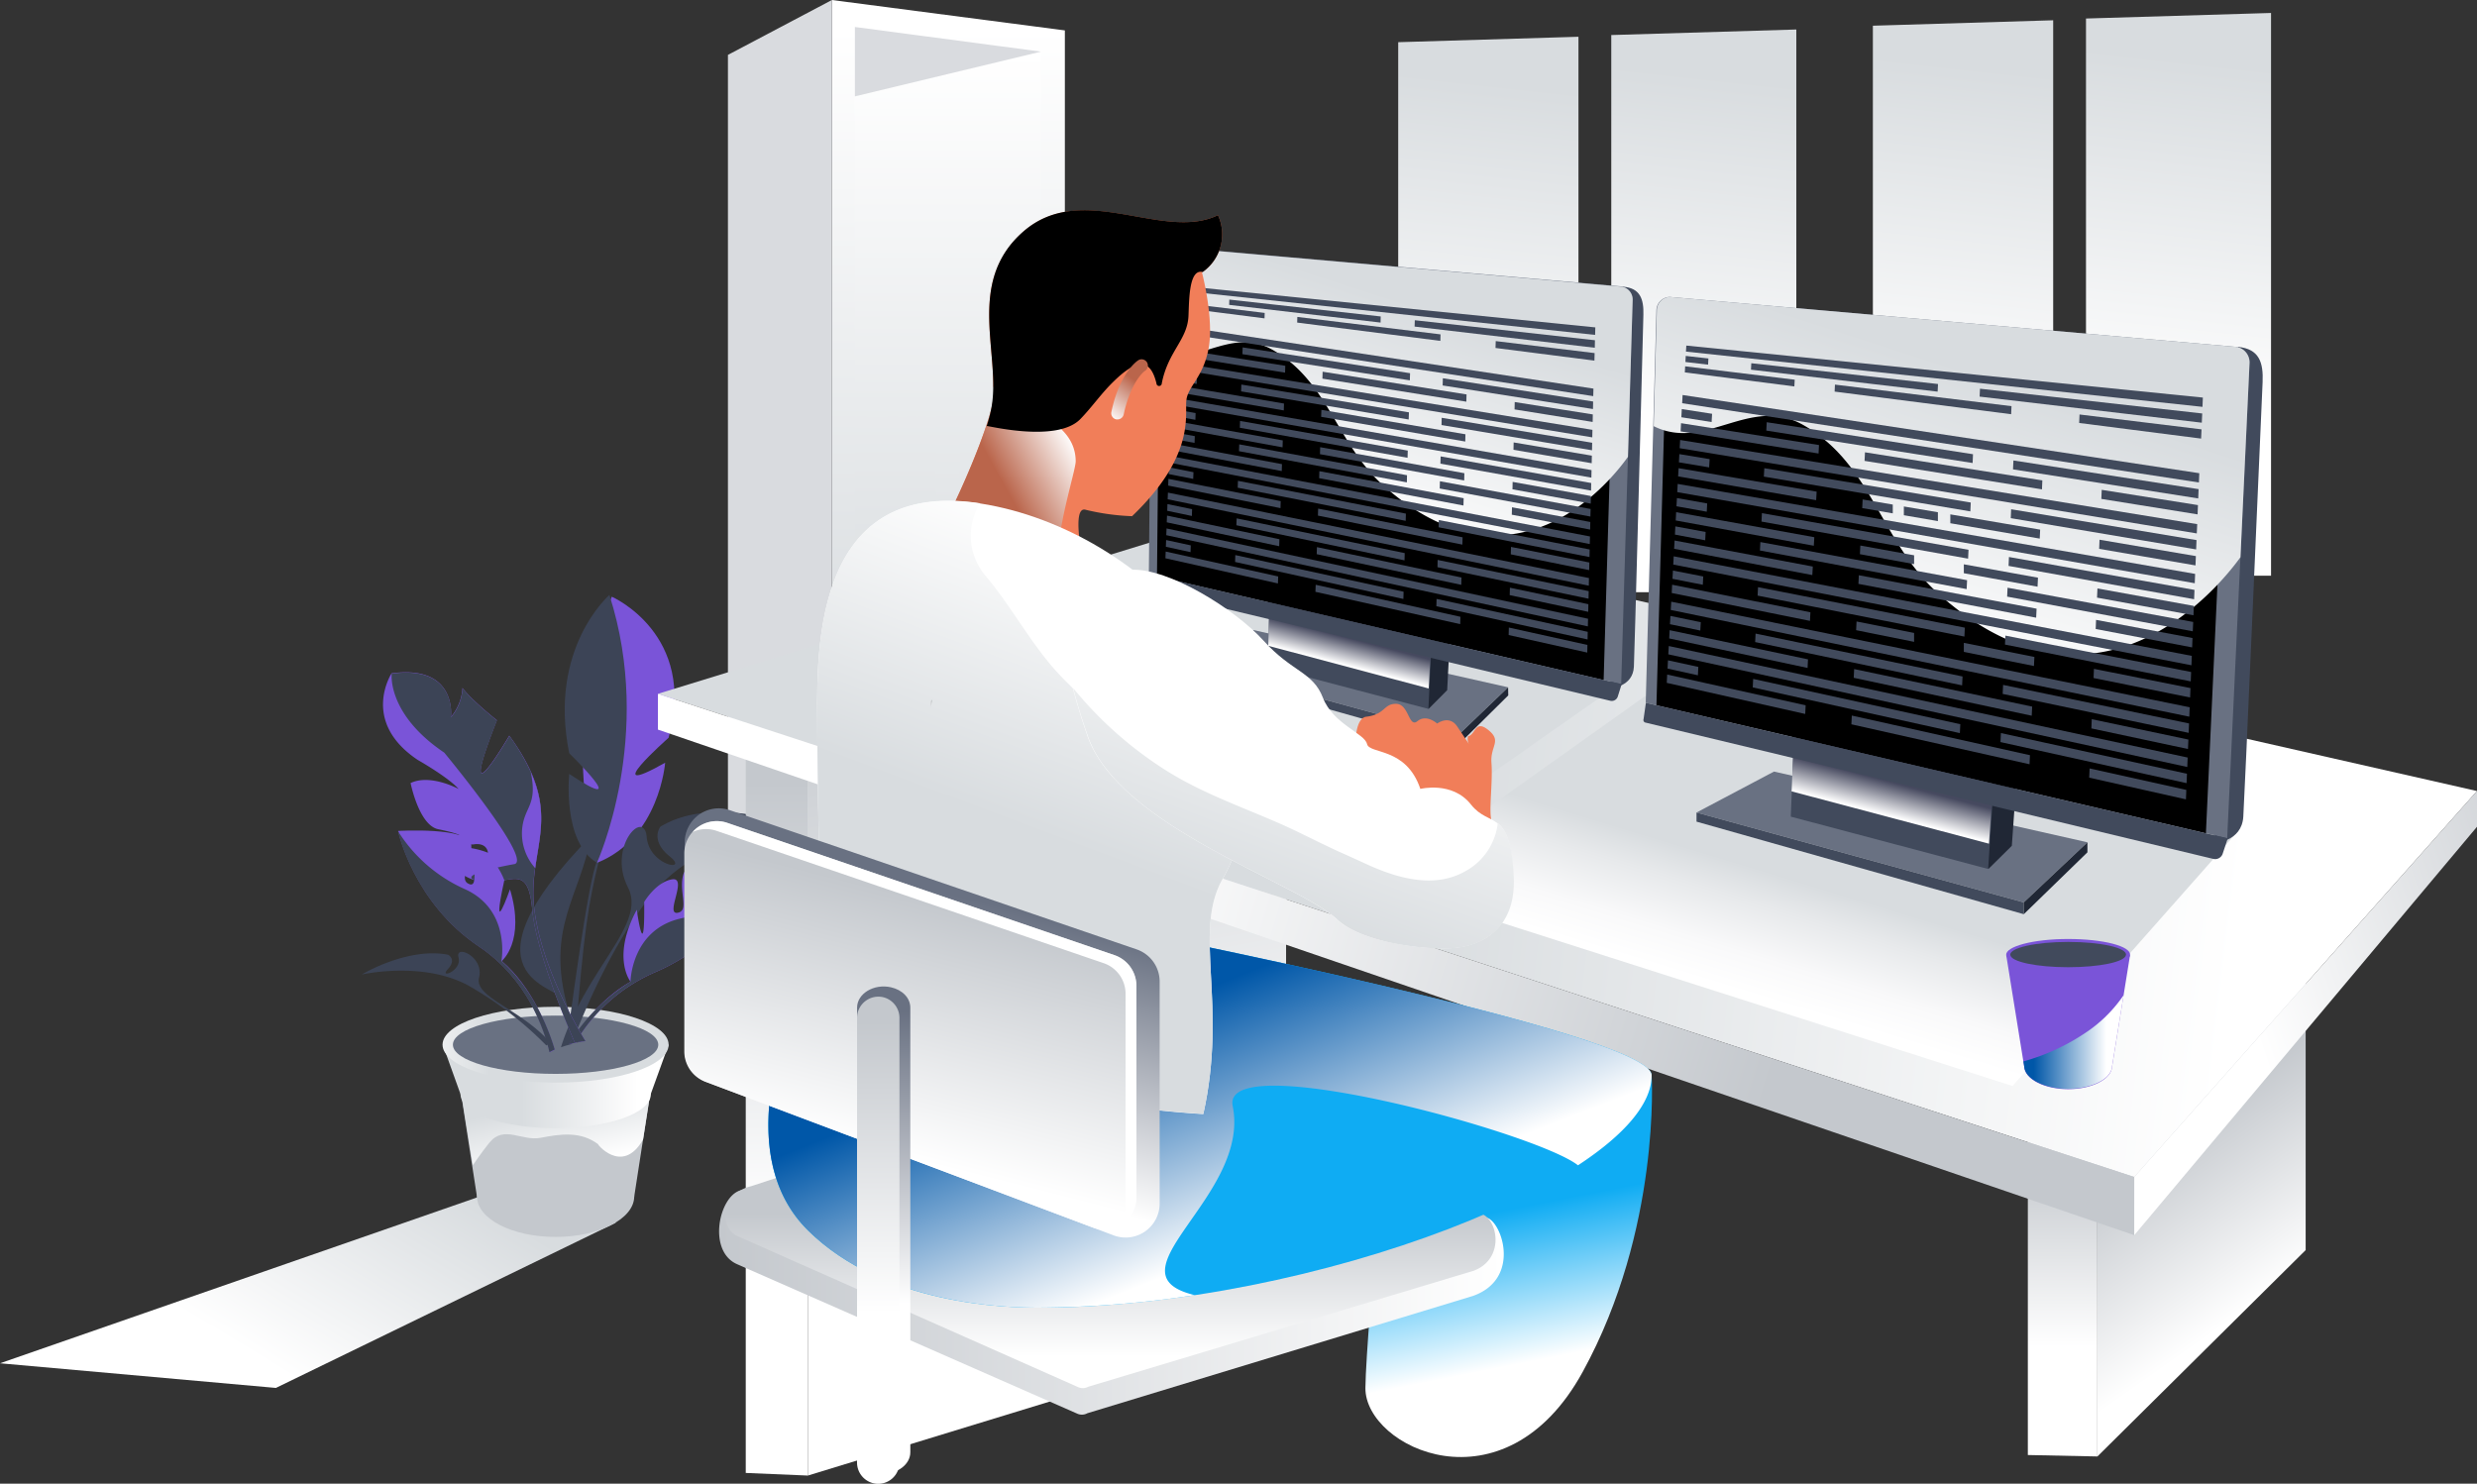 <svg xmlns="http://www.w3.org/2000/svg" xmlns:xlink="http://www.w3.org/1999/xlink" viewBox="0 0 464.34 278.17"><rect x="0" y="0" width="464.34" height="278.17" fill="#333333" stroke="none"/><defs><linearGradient id="ŃŚÁŻž_ŪŪŻť_ūŗšŤŚŪÚ_20" x1="610.52" y1="5.21" x2="610.52" y2="129.55" gradientTransform="matrix(-1, 0, 0, 1, 788.31, 0)" gradientUnits="userSpaceOnUse"><stop offset="0" stop-color="#fff"/><stop offset="1" stop-color="#d8dcdf"/></linearGradient><linearGradient id="ŃŚÁŻž_ŪŪŻť_ūŗšŤŚŪÚ_20-2" x1="600.8" y1="9.94" x2="600.8" y2="126.61" xlink:href="#ŃŚÁŻž_ŪŪŻť_ūŗšŤŚŪÚ_20"/><linearGradient id="ŃŚÁŻž_ŪŪŻť_ūŗšŤŚŪÚ_20-3" x1="620.47" y1="9.94" x2="620.47" y2="126.61" xlink:href="#ŃŚÁŻž_ŪŪŻť_ūŗšŤŚŪÚ_20"/><linearGradient id="ŃŚÁŻž_ŪŪŻť_ūŗšŤŚŪÚ_20-4" x1="610.6" y1="9.95" x2="610.6" y2="126.85" xlink:href="#ŃŚÁŻž_ŪŪŻť_ūŗšŤŚŪÚ_20"/><linearGradient id="ŃŚÁŻž_ŪŪŻť_ūŗšŤŚŪÚ_20-5" x1="-44.73" y1="243.55" x2="-89.72" y2="200.3" gradientTransform="matrix(-1, 0.02, -0.02, 0.59, 3.19, 108.48)" xlink:href="#ŃŚÁŻž_ŪŪŻť_ūŗšŤŚŪÚ_20"/><linearGradient id="ŃŚÁŻž_ŪŪŻť_ūŗšŤŚŪÚ_20-6" x1="481.52" y1="218.47" x2="478.78" y2="206.13" gradientTransform="translate(-373.99)" xlink:href="#ŃŚÁŻž_ŪŪŻť_ūŗšŤŚŪÚ_20"/><linearGradient id="ŃŚÁŻž_ŪŪŻť_ūŗšŤŚŪÚ_20-7" x1="493.6" y1="200.64" x2="471.72" y2="200.64" gradientTransform="translate(-373.99)" xlink:href="#ŃŚÁŻž_ŪŪŻť_ūŗšŤŚŪÚ_20"/><linearGradient id="ŃŚÁŻž_ŪŪŻť_ūŗšŤŚŪÚ_20-8" x1="493.6" y1="205.18" x2="471.72" y2="205.18" gradientTransform="translate(-373.99)" xlink:href="#ŃŚÁŻž_ŪŪŻť_ūŗšŤŚŪÚ_20"/><linearGradient id="ŃŚÁŻž_ŪŪŻť_ūŗšŤŚŪÚ_20-9" x1="448.63" y1="195.87" x2="465.81" y2="195.87" gradientTransform="translate(-373.99)" xlink:href="#ŃŚÁŻž_ŪŪŻť_ūŗšŤŚŪÚ_20"/><linearGradient id="ŃŚÁŻž_ŪŪŻť_ūŗšŤŚŪÚ_20-10" x1="-732.93" y1="80.68" x2="-740.2" y2="14.58" gradientTransform="matrix(-1, 0, 0, 1, -415.94, 0)" xlink:href="#ŃŚÁŻž_ŪŪŻť_ūŗšŤŚŪÚ_20"/><linearGradient id="ŃŚÁŻž_ŪŪŻť_ūŗšŤŚŪÚ_20-11" x1="-692.57" y1="81.06" x2="-699.75" y2="15.85" gradientTransform="matrix(-1, 0, 0, 1, -415.94, 0)" xlink:href="#ŃŚÁŻž_ŪŪŻť_ūŗšŤŚŪÚ_20"/><linearGradient id="ŃŚÁŻž_ŪŪŻť_ūŗšŤŚŪÚ_20-12" x1="-821.92" y1="77.58" x2="-829.19" y2="11.49" gradientTransform="matrix(-1, 0, 0, 1, -415.94, 0)" xlink:href="#ŃŚÁŻž_ŪŪŻť_ūŗšŤŚŪÚ_20"/><linearGradient id="ŃŚÁŻž_ŪŪŻť_ūŗšŤŚŪÚ_20-13" x1="-781.56" y1="77.97" x2="-788.74" y2="12.76" gradientTransform="matrix(-1, 0, 0, 1, -415.94, 0)" xlink:href="#ŃŚÁŻž_ŪŪŻť_ūŗšŤŚŪÚ_20"/><linearGradient id="ŃŚÁŻž_ŪŪŻť_ūŗšŤŚŪÚ_14" x1="388.92" y1="228.74" x2="388.92" y2="146.72" gradientTransform="matrix(-1, 0, 0, 1, 534.54, 0)" gradientUnits="userSpaceOnUse"><stop offset="0" stop-color="#fff"/><stop offset="1" stop-color="#c4c8cd"/></linearGradient><linearGradient id="ŃŚÁŻž_ŪŪŻť_ūŗšŤŚŪÚ_14-2" x1="147.88" y1="252.47" x2="147.88" y2="217.2" xlink:href="#ŃŚÁŻž_ŪŪŻť_ūŗšŤŚŪÚ_14"/><linearGradient id="ŃŚÁŻž_ŪŪŻť_ūŗšŤŚŪÚ_14-3" x1="109.06" y1="242.43" x2="129.76" y2="213.2" xlink:href="#ŃŚÁŻž_ŪŪŻť_ūŗšŤŚŪÚ_14"/><linearGradient id="ŃŚÁŻž_ŪŪŻť_ūŗšŤŚŪÚ_14-4" x1="332.77" y1="224.34" x2="351.82" y2="121.45" xlink:href="#ŃŚÁŻž_ŪŪŻť_ūŗšŤŚŪÚ_14"/><linearGradient id="Névtelen_színátmenet_2" x1="287.53" y1="255.19" x2="281.62" y2="225.44" gradientUnits="userSpaceOnUse"><stop offset="0" stop-color="#fff"/><stop offset="0.95" stop-color="#0facf3"/></linearGradient><linearGradient id="ŃŚÁŻž_ŪŪŻť_ūŗšŤŚŪÚ_68" x1="114.45" y1="170.68" x2="281.38" y2="150.7" gradientTransform="matrix(-1, 0, 0, 1, 534.54, 0)" gradientUnits="userSpaceOnUse"><stop offset="0" stop-color="#fff"/><stop offset="0.95" stop-color="#d8dcdf"/></linearGradient><linearGradient id="ŃŚÁŻž_ŪŪŻť_ūŗšŤŚŪÚ_14-5" x1="208.17" y1="164.53" x2="332.22" y2="202.28" gradientTransform="matrix(1, 0, 0, 1, 0, 0)" xlink:href="#ŃŚÁŻž_ŪŪŻť_ūŗšŤŚŪÚ_14"/><linearGradient id="ŃŚÁŻž_ŪŪŻť_ūŗšŤŚŪÚ_14-6" x1="502.87" y1="193.16" x2="574.22" y2="169.45" gradientTransform="translate(-80.35)" xlink:href="#ŃŚÁŻž_ŪŪŻť_ūŗšŤŚŪÚ_14"/><linearGradient id="ŃŚÁŻž_ŪŪŻť_ūŗšŤŚŪÚ_30" x1="331.09" y1="187.49" x2="337.81" y2="165.41" gradientUnits="userSpaceOnUse"><stop offset="0" stop-color="#fff"/><stop offset="0.31" stop-color="#f9f9fa"/><stop offset="0.73" stop-color="#e7e9eb"/><stop offset="1" stop-color="#d8dcdf"/></linearGradient><linearGradient id="ŃŚÁŻž_ŪŪŻť_ūŗšŤŚŪÚ_30-2" x1="222.28" y1="157.04" x2="228.58" y2="136.35" xlink:href="#ŃŚÁŻž_ŪŪŻť_ūŗšŤŚŪÚ_30"/><linearGradient id="ŃŚÁŻž_ŪŪŻť_ūŗšŤŚŪÚ_11" x1="248.93" y1="124.51" x2="250.22" y2="119.6" gradientTransform="matrix(1, 0, 0.02, 1, -0.06, 0)" gradientUnits="userSpaceOnUse"><stop offset="0" stop-color="#fff"/><stop offset="1" stop-color="#46495f"/></linearGradient><linearGradient id="ŃŚÁŻž_ŪŪŻť_ūŗšŤŚŪÚ_20-14" x1="122.59" y1="138.46" x2="120.53" y2="92.57" gradientTransform="matrix(-1.01, -0.28, -0.32, 0.9, 416.37, 7.4)" xlink:href="#ŃŚÁŻž_ŪŪŻť_ūŗšŤŚŪÚ_20"/><linearGradient id="ŃŚÁŻž_ŪŪŻť_ūŗšŤŚŪÚ_11-2" x1="352.26" y1="152.54" x2="353.86" y2="146.48" gradientTransform="matrix(1, 0, 0, 1, 0, 0)" xlink:href="#ŃŚÁŻž_ŪŪŻť_ūŗšŤŚŪÚ_11"/><linearGradient id="ŃŚÁŻž_ŪŪŻť_ūŗšŤŚŪÚ_20-15" x1="23.19" y1="132.24" x2="20.64" y2="75.55" gradientTransform="matrix(-1.01, -0.28, -0.34, 0.9, 416.5, 7.4)" xlink:href="#ŃŚÁŻž_ŪŪŻť_ūŗšŤŚŪÚ_20"/><linearGradient id="ŃŚÁŻž_ŪŪŻť_ūŗšŤŚŪÚ_14-7" x1="252.66" y1="236.3" x2="399.74" y2="236.3" xlink:href="#ŃŚÁŻž_ŪŪŻť_ūŗšŤŚŪÚ_14"/><linearGradient id="ŃŚÁŻž_ŪŪŻť_ūŗšŤŚŪÚ_14-8" x1="326.37" y1="254.26" x2="326.37" y2="227.55" xlink:href="#ŃŚÁŻž_ŪŪŻť_ūŗšŤŚŪÚ_14"/><linearGradient id="ŃŚÁŻž_ŪŪŻť_ūŗšŤŚŪÚ_54" x1="298.64" y1="232.47" x2="315.99" y2="188.28" gradientTransform="matrix(-1, 0, 0, 1, 534.54, 0)" gradientUnits="userSpaceOnUse"><stop offset="0" stop-color="#fff"/><stop offset="1" stop-color="#0057a8"/></linearGradient><linearGradient id="ŃŚÁŻž_ŪŪŻť_ūŗšŤŚŪÚ_34" x1="202.2" y1="84.39" x2="188.68" y2="91.86" gradientUnits="userSpaceOnUse"><stop offset="0" stop-color="#fff"/><stop offset="1" stop-color="#ba654b"/></linearGradient><linearGradient id="ŃŚÁŻž_ŪŪŻť_ūŗšŤŚŪÚ_34-2" x1="289.4" y1="284.36" x2="289.4" y2="275.74" gradientTransform="translate(143.26 -322.28) rotate(36.37)" xlink:href="#ŃŚÁŻž_ŪŪŻť_ūŗšŤŚŪÚ_34"/><linearGradient id="ŃŚÁŻž_ŪŪŻť_ūŗšŤŚŪÚ_68-2" x1="212.14" y1="102.3" x2="191.22" y2="158.19" gradientTransform="matrix(1, 0, 0, 1, 0, 0)" xlink:href="#ŃŚÁŻž_ŪŪŻť_ūŗšŤŚŪÚ_68"/><linearGradient id="ŃŚÁŻž_ŪŪŻť_ūŗšŤŚŪÚ_17" x1="336.66" y1="56.5" x2="356.48" y2="120.81" gradientTransform="matrix(-1, 0, 0, 1, 534.54, 0)" gradientUnits="userSpaceOnUse"><stop offset="0" stop-color="#fff"/><stop offset="1"/></linearGradient><linearGradient id="ŃŚÁŻž_ŪŪŻť_ūŗšŤŚŪÚ_68-3" x1="253.95" y1="117.95" x2="233.04" y2="173.85" gradientTransform="matrix(1, 0, 0, 1, 0, 0)" xlink:href="#ŃŚÁŻž_ŪŪŻť_ūŗšŤŚŪÚ_68"/><linearGradient id="ŃŚÁŻž_ŪŪŻť_ūŗšŤŚŪÚ_25" x1="367.98" y1="216.62" x2="355.58" y2="167.84" gradientTransform="matrix(-1, 0, 0, 1, 534.54, 0)" gradientUnits="userSpaceOnUse"><stop offset="0" stop-color="#fff"/><stop offset="1" stop-color="#697182"/></linearGradient><linearGradient id="ŃŚÁŻž_ŪŪŻť_ūŗšŤŚŪÚ_14-9" x1="369.91" y1="215.86" x2="358.11" y2="169.44" xlink:href="#ŃŚÁŻž_ŪŪŻť_ūŗšŤŚŪÚ_14"/><linearGradient id="ŃŚÁŻž_ŪŪŻť_ūŗšŤŚŪÚ_25-2" x1="368.89" y1="244.35" x2="368.89" y2="189.72" xlink:href="#ŃŚÁŻž_ŪŪŻť_ūŗšŤŚŪÚ_25"/><linearGradient id="ŃŚÁŻž_ŪŪŻť_ūŗšŤŚŪÚ_14-10" x1="369.91" y1="246.27" x2="369.91" y2="191.64" xlink:href="#ŃŚÁŻž_ŪŪŻť_ūŗšŤŚŪÚ_14"/><linearGradient id="ŃŚÁŻž_ŪŪŻť_ūŗšŤŚŪÚ_54-2" x1="394.87" y1="195.4" x2="381.26" y2="195.4" gradientTransform="matrix(1, 0, 0, 1, 0, 0)" xlink:href="#ŃŚÁŻž_ŪŪŻť_ūŗšŤŚŪÚ_54"/></defs><g style="isolation:isolate"><g id="Réteg_2" data-name="Réteg 2"><g id="Layer_1" data-name="Layer 1"><polygon points="155.95 159.63 199.62 155.76 199.62 5.7 155.95 0 155.95 159.63" style="fill:url(#ŃŚÁŻž_ŪŪŻť_ūŗšŤŚŪÚ_20)"/><polygon points="179.87 78.17 195.14 78.27 195.14 151.67 179.87 153.05 179.87 78.17" style="mix-blend-mode:multiply;fill:url(#ŃŚÁŻž_ŪŪŻť_ūŗšŤŚŪÚ_20-2)"/><polygon points="175.42 78.15 175.42 153.45 160.26 154.83 160.26 78.05 175.42 78.15" style="mix-blend-mode:multiply;fill:url(#ŃŚÁŻž_ŪŪŻť_ūŗšŤŚŪÚ_20-3)"/><polygon points="160.26 73.29 160.26 5.06 195.14 9.68 195.14 73.43 160.26 73.29" style="mix-blend-mode:multiply;fill:url(#ŃŚÁŻž_ŪŪŻť_ūŗšŤŚŪÚ_20-4)"/><polygon points="160.26 18.07 160.26 5.06 195.14 9.68 160.26 18.07" style="fill:#d9dbdf"/><polygon points="155.95 159.61 136.46 156.1 136.46 10.29 155.95 0 155.95 159.61" style="fill:#d9dbdf"/><polygon points="115.45 229.24 51.72 260.22 0 255.6 91.89 223.65 115.45 229.24" style="mix-blend-mode:multiply;fill:url(#ŃŚÁŻž_ŪŪŻť_ūŗšŤŚŪÚ_20-5)"/><path d="M104.15,216.73c-8.14,0-14.73,3.39-14.73,7.59s6.59,7.59,14.73,7.59,14.74-3.4,14.74-7.59S112.29,216.73,104.15,216.73Z" style="fill:#c4c8cd"/><path d="M122.51,200.94H85.8l3.63,23.54h0c0,1,6.59,1.85,14.72,1.85s14.72-.82,14.72-1.85h0Z" style="fill:#c4c8cd"/><path d="M91.81,214.16c2.71-3.23,6-.16,9.55-.84,3.72-.72,7.51-1.27,10.81,1.24-.59-.45,4.44,6,8.38-.92l2-12.7H85.8l2.85,17.52C89.82,216.7,91.35,214.7,91.81,214.16Z" style="mix-blend-mode:multiply;fill:url(#ŃŚÁŻž_ŪŪŻť_ūŗšŤŚŪÚ_20-6)"/><path d="M125.34,195.87l-3.45,9.53c0-2.13-7.94-3.86-17.74-3.86s-17.73,1.73-17.73,3.86L83,195.87Z" style="fill:url(#ŃŚÁŻž_ŪŪŻť_ūŗšŤŚŪÚ_20-7)"/><path d="M104.15,198.85c-9.84,0-17.82,2.83-17.82,6.33s8,6.34,17.82,6.34S122,208.69,122,205.18,114,198.85,104.15,198.85Z" style="fill:url(#ŃŚÁŻž_ŪŪŻť_ūŗšŤŚŪÚ_20-8)"/><ellipse cx="104.15" cy="195.87" rx="21.19" ry="7.11" style="fill:url(#ŃŚÁŻž_ŪŪŻť_ūŗšŤŚŪÚ_20-9)"/><path d="M104.15,190.41c-10.63,0-19.25,2.44-19.25,5.46s8.62,5.47,19.25,5.47,19.25-2.45,19.25-5.47S114.78,190.41,104.15,190.41Z" style="fill:#697182"/><path d="M111.94,161.43c-1.72,3.29-5.59,33.35-5.59,33.35l1.46.72c1.57-20.86,2.57-26.32,4.39-33.86C112.23,161.53,113.65,158.13,111.94,161.43Z" style="fill:#3c4456"/><path d="M114.68,111.87c-10.37,25.82-2.74,49.89-2.74,49.89,11.7-4.67,12.75-18.76,12.75-18.76-12.92,7.29.64-4.67.64-4.67C130.76,118.89,114.68,111.87,114.68,111.87Z" style="fill:#7a54d8"/><path d="M106.71,141.23s12.41,12.08,0,3.88c0,0-1.35,12.71,5.19,16.65,0,0,10.83-23.72,2.34-50.22C114.28,111.54,102.69,121.45,106.71,141.23Z" style="fill:#3c4456"/><path d="M123.79,155s-2,2.53,1.75,5.56-3.85,1.79-4.31-3.63-7.38,1.82-3.52,9.43c3.57,7-7.89,15.16-12.56,30a18.51,18.51,0,0,1,2-.6c2.57-6.74,7.65-18.59,14.57-27.47,10.24-13.13,28.69-12.85,28.69-12.85S134.41,148.58,123.79,155Z" style="fill:#3c4456"/><path d="M105.31,187.3c.33,1.49,1.73,5.41,2.74,8.17.29-.06.58-.09.87-.13-.84-2.33-2-4.46-2.47-6.3-4.26-15.19,2.37-21,4.33-32.29C84.93,183.24,104.78,184.9,105.31,187.3Z" style="fill:#3c4456"/><path d="M128.12,163.86c-1,3.3,1.22,6.93-1.13,7.28s2-6.74-1-6.27-5.23,4.23-5.23,4.23c.14,12.45-1.39,1.47-1.39,1.47-4.82,9-1.16,13.49-1.16,13.49C113,187,109.06,192,106.66,195.79c.39-.11.79-.2,1.19-.28A32.13,32.13,0,0,1,123,182.2,38.21,38.21,0,0,0,142.07,164S129.11,160.56,128.12,163.86Z" style="fill:#7a54d8"/><path d="M127.62,172.2c-9.3,2.11-9.43,11.86-9.43,11.86a35.59,35.59,0,0,0-11.61,11.75c.42-.12.84-.22,1.27-.3A32.13,32.13,0,0,1,123,182.2,38.21,38.21,0,0,0,142.07,164,28.54,28.54,0,0,1,127.62,172.2Z" style="fill:#3c4456"/><path d="M99.77,170.49c.67,7.41,5.92,20.28,8,25a17.26,17.26,0,0,1,2-.28c-2.06-3.38-8-13.77-9.5-24-1.84-12.43,6.33-18.12-4.8-33.28,0,0-10.32,17.56-2.33-2.9,0,0-4.74-3.74-6.44-6.05a9.22,9.22,0,0,1-2.17,5.44s1.24-9.86-11.12-8.18c0,0-5.9,9,4.89,16.23,0,0,5.69,3.22,7.67,5.45,0,0-5.27-2.88-9-1.11,0,0,1.57,7.92,5.18,8.66s4,1.13,4,1.13A2.47,2.47,0,0,0,89,158.28c2.4-.24,2.47,1.6,2.47,1.6s-4.06-1.74-7.18-.61c0,0-.13,4.86,5.53,5.93S98.93,161.26,99.77,170.49Z" style="fill:#7a54d8"/><path d="M99.76,170.49c.68,7.41,5.93,20.28,8,25a17.26,17.26,0,0,1,2-.28c-2.06-3.38-8-13.77-9.5-24a29.29,29.29,0,0,1,.06-8.5c.8-5.83,2.43-10.79-.83-18h0a37.66,37.66,0,0,0-4-6.73s-10.32,17.55-2.33-2.9c0,0-4.74-3.74-6.44-6.05a9.22,9.22,0,0,1-2.17,5.44s1.24-9.86-11.12-8.17c0,0-.94,7.54,9.85,14.81,0,0,16.37,19.74,13.24,20.88,0,0-12.34,2.14-6.68,3.21S98.93,161.26,99.76,170.49Z" style="fill:#3c4456"/><path d="M97.87,155.53a9.76,9.76,0,0,0,2.46,7.23c.8-5.83,2.43-10.79-.83-18C100.83,151.14,98.25,151.14,97.87,155.53Z" style="fill:#7a54d8"/><path d="M104,196.8c-1.27-4.09-4.26-11.75-9.94-16.62,0,0,4.49-3.7,1.54-13.45,0,0-3.68,10.45-1.06-1.71,0,0-1.48-4.14-4.29-5.19s0,6.75-2.25,5.94.66-3.93.34-7.36-13.7-2.62-13.7-2.62,2.88,13.42,15.12,21.63c9.08,6.09,12.26,15.43,13.3,19.86C103.33,197.11,103.64,197,104,196.8Z" style="fill:#7a54d8"/><path d="M104,196.78c-1.18-3.94-4-11.25-10-16.6,0,0,1.81-9.58-6.88-13.49a28.5,28.5,0,0,1-12.54-10.9s2.88,13.42,15.12,21.63c9.08,6.09,12.26,15.43,13.3,19.86C103.34,197.1,103.67,196.93,104,196.78Z" style="fill:#3c4456"/><path d="M103.29,195.63c-5.5-6.43-14.43-8.59-13.49-12.34,1-3.95-4.55-6.3-3.85-3.79s-3.73,4.08-2,2.21S84,179,84,179c-7.64-1.47-16.18,3.71-16.18,3.71s11.23-2.58,19.86,2A67,67,0,0,1,102.41,196C102.7,195.86,103,195.74,103.29,195.63Z" style="fill:#3c4456"/><polygon points="302.05 111.03 336.74 111.03 336.74 5.53 302.05 6.57 302.05 111.03" style="fill:url(#ŃŚÁŻž_ŪŪŻť_ūŗšŤŚŪÚ_20-10)"/><polygon points="262.11 111.03 295.9 111.03 295.9 6.89 262.11 7.91 262.11 111.03" style="fill:url(#ŃŚÁŻž_ŪŪŻť_ūŗšŤŚŪÚ_20-11)"/><polygon points="391.04 107.94 425.73 107.94 425.73 2.43 391.04 3.47 391.04 107.94" style="fill:url(#ŃŚÁŻž_ŪŪŻť_ūŗšŤŚŪÚ_20-12)"/><polygon points="351.09 107.94 384.89 107.94 384.89 3.8 351.09 4.82 351.09 107.94" style="fill:url(#ŃŚÁŻž_ŪŪŻť_ūŗšŤŚŪÚ_20-13)"/><polygon points="139.8 139.56 151.44 142.8 151.44 276.65 139.8 276.16 139.8 139.56" style="fill:url(#ŃŚÁŻž_ŪŪŻť_ūŗšŤŚŪÚ_14)"/><polygon points="380.14 214.12 393.18 215.9 393.18 273.07 380.14 272.8 380.14 214.12" style="fill:url(#ŃŚÁŻž_ŪŪŻť_ūŗšŤŚŪÚ_14-2)"/><polygon points="432.22 175.7 393.18 215.9 393.18 273.07 432.22 234.38 432.22 175.7" style="fill:url(#ŃŚÁŻž_ŪŪŻť_ūŗšŤŚŪÚ_14-3)"/><polygon points="241.09 112.61 151.44 142.8 151.44 276.65 241.09 249.22 241.09 112.61" style="fill:url(#ŃŚÁŻž_ŪŪŻť_ūŗšŤŚŪÚ_14-4)"/><path d="M309.62,201.61s1.77,28.8-12.93,55.61-40.84,14.16-40.73,3,5.75-68,5.75-68Z" style="fill:url(#Névtelen_színátmenet_2)"/><polygon points="464.34 148.31 234.08 96.03 123.34 130.08 400.09 220.67 464.34 148.31" style="fill:url(#ŃŚÁŻž_ŪŪŻť_ūŗšŤŚŪÚ_68)"/><polygon points="400.09 231.58 123.33 136.79 123.34 130.08 400.09 220.67 400.09 231.58" style="fill:url(#ŃŚÁŻž_ŪŪŻť_ūŗšŤŚŪÚ_14-5)"/><polygon points="400.09 231.58 464.34 155.01 464.34 148.3 400.09 220.67 400.09 231.58" style="fill:url(#ŃŚÁŻž_ŪŪŻť_ūŗšŤŚŪÚ_14-6)"/><polygon points="419.64 155.71 377.27 203.61 258.83 165.76 308.37 130.53 419.64 155.71" style="mix-blend-mode:multiply;fill:url(#ŃŚÁŻž_ŪŪŻť_ūŗšŤŚŪÚ_30)"/><polygon points="305.04 127.18 248.41 166.92 154.95 136.18 215.36 107.7 305.04 127.18" style="mix-blend-mode:multiply;fill:url(#ŃŚÁŻž_ŪŪŻť_ūŗšŤŚŪÚ_30-2)"/><polygon points="282.71 128.86 234.98 118.13 223.33 124.35 273.22 137.98 282.71 128.86" style="fill:#697182"/><polygon points="273.25 139.77 223.35 125.73 223.33 124.35 273.22 137.98 273.25 139.77" style="fill:#414a5c"/><polygon points="282.71 128.87 273.22 137.98 273.25 139.77 282.74 130.38 282.71 128.87" style="fill:#202735"/><path d="M242.1,104.16l29.44,4.76a.85.85,0,0,1,.75.89l-1,19.59-3.49,3.51-26.4-28.08A.68.68,0,0,1,242.1,104.16Z" style="fill:#202735"/><path d="M238.9,103.36l29.26,4.72a.85.85,0,0,1,.75.89l-1.14,23.94L237.69,125l.49-20.94A.67.67,0,0,1,238.9,103.36Z" style="fill:#414a5c"/><g style="mix-blend-mode:multiply"><path d="M238.9,103.36l29.26,4.72a.85.85,0,0,1,.75.89l-1.09,20.11-30.07-8,.43-17.1A.67.67,0,0,1,238.9,103.36Z" style="fill:url(#ŃŚÁŻž_ŪŪŻť_ūŗšŤŚŪÚ_11)"/></g><path d="M308.07,59c-.4,15.67-1.63,62.78-1.78,66-.18,3.8-4.31,4-4.31,4l2.29-75.24C307.49,54,308.15,56.12,308.07,59Z" style="fill:#414a5c"/><path d="M217.92,46.11l85.75,7.56a2.45,2.45,0,0,1,2.38,2.51l-2.14,72.07L215.36,107.7l.57-59.54A2,2,0,0,1,217.92,46.11Z" style="fill:#697182"/><path d="M219.4,49.53l81,7.75a2.31,2.31,0,0,1,2.22,2.37l-2,67.85-83.73-19.43.56-56.62A1.92,1.92,0,0,1,219.4,49.53Z"/><g style="mix-blend-mode:multiply"><path d="M259.52,91.2c-9-7.89-10.4-19.72-21.09-25.68-8.16-4.54-14.72,4.12-22.67.2l.17-17.56a2,2,0,0,1,2-2l85.75,7.56a2.45,2.45,0,0,1,2.38,2.51l-.88,29.43C305,85.74,286.18,114.63,259.52,91.2Z" style="fill:url(#ŃŚÁŻž_ŪŪŻť_ūŗšŤŚŪÚ_20-14)"/></g><path d="M303.25,130.65a1.19,1.19,0,0,1-1.41.73l-86.51-20.69a.4.4,0,0,1-.28-.5l.31-2.49L304,128.27Z" style="fill:#414a5c"/><polygon points="220.51 54.41 299.02 62.79 299.06 61.38 220.55 53.49 220.51 54.41" style="fill:#414a5c"/><polygon points="220.45 55.98 223.9 56.39 223.94 55.45 220.49 55.07 220.45 55.98" style="fill:#414a5c"/><polygon points="265.18 61.23 298.96 65.2 298.99 63.79 265.22 60.04 265.18 61.23" style="fill:#414a5c"/><polygon points="230.42 57.16 258.8 60.48 258.83 59.33 230.45 56.17 230.42 57.16" style="fill:#414a5c"/><polygon points="280.35 65.24 298.89 67.61 298.93 66.2 280.39 63.95 280.35 65.24" style="fill:#414a5c"/><polygon points="220.39 57.56 237.05 59.69 237.08 58.67 220.43 56.64 220.39 57.56" style="fill:#414a5c"/><polygon points="243.17 60.48 270.01 63.91 270.04 62.69 243.2 59.42 243.17 60.48" style="fill:#414a5c"/><polygon points="220.07 62.24 298.67 74.27 298.71 72.86 220.12 60.99 220.07 62.24" style="fill:#414a5c"/><polygon points="219.99 64.37 224.59 65.09 224.64 63.84 220.03 63.13 219.99 64.37" style="fill:#414a5c"/><polygon points="270.44 72.27 298.62 76.69 298.65 75.28 270.48 70.92 270.44 72.27" style="fill:#414a5c"/><polygon points="232.9 66.4 264.29 71.31 264.33 69.97 232.95 65.13 232.9 66.4" style="fill:#414a5c"/><polygon points="283.92 76.76 298.56 79.11 298.59 77.7 283.95 75.38 283.92 76.76" style="fill:#414a5c"/><polygon points="219.91 66.51 240.9 69.87 240.94 68.58 219.96 65.27 219.91 66.51" style="fill:#414a5c"/><polygon points="247.9 70.99 274.88 75.31 274.92 73.95 247.94 69.69 247.9 70.99" style="fill:#414a5c"/><polygon points="219.81 69.06 298.49 82 298.52 80.59 219.86 67.82 219.81 69.06" style="fill:#414a5c"/><polygon points="219.73 71.21 224.34 71.98 224.38 70.72 219.78 69.96 219.73 71.21" style="fill:#414a5c"/><polygon points="270.23 79.69 298.44 84.42 298.47 83.01 270.26 78.33 270.23 79.69" style="fill:#414a5c"/><polygon points="232.66 73.38 264.07 78.65 264.12 77.31 232.7 72.1 232.66 73.38" style="fill:#414a5c"/><polygon points="283.72 84.33 298.38 86.85 298.41 85.43 283.75 82.95 283.72 84.33" style="fill:#414a5c"/><polygon points="219.65 73.35 240.66 76.95 240.7 75.66 219.7 72.1 219.65 73.35" style="fill:#414a5c"/><polygon points="247.66 78.15 274.68 82.78 274.71 81.42 247.71 76.84 247.66 78.15" style="fill:#414a5c"/><polygon points="219.56 75.73 298.32 89.55 298.35 88.14 219.61 74.48 219.56 75.73" style="fill:#414a5c"/><polygon points="219.48 77.88 224.09 78.71 224.13 77.45 219.53 76.63 219.48 77.88" style="fill:#414a5c"/><polygon points="270.02 86.93 298.26 91.98 298.29 90.56 270.06 85.57 270.02 86.93" style="fill:#414a5c"/><polygon points="232.42 80.2 263.86 85.83 263.9 84.48 232.46 78.92 232.42 80.2" style="fill:#414a5c"/><polygon points="283.53 91.74 298.2 94.42 298.24 93 283.56 90.35 283.53 91.74" style="fill:#414a5c"/><polygon points="219.4 80.03 240.43 83.87 240.47 82.57 219.45 78.78 219.4 80.03" style="fill:#414a5c"/><polygon points="247.44 85.15 274.48 90.08 274.51 88.72 247.48 83.84 247.44 85.15" style="fill:#414a5c"/><polygon points="219.32 82.18 223.93 83.04 223.98 81.77 219.37 80.93 219.32 82.18" style="fill:#414a5c"/><polygon points="269.89 91.59 298.14 96.85 298.18 95.43 269.93 90.23 269.89 91.59" style="fill:#414a5c"/><polygon points="232.26 84.59 263.73 90.44 263.76 89.1 232.31 83.31 232.26 84.59" style="fill:#414a5c"/><polygon points="283.4 96.5 298.09 99.29 298.12 97.87 283.44 95.11 283.4 96.5" style="fill:#414a5c"/><polygon points="219.24 84.33 240.28 88.32 240.32 87.02 219.28 83.08 219.24 84.33" style="fill:#414a5c"/><polygon points="247.29 89.65 274.34 94.78 274.38 93.41 247.33 88.34 247.29 89.65" style="fill:#414a5c"/><polygon points="219.15 86.73 298.02 102 298.06 100.58 219.19 85.47 219.15 86.73" style="fill:#414a5c"/><polygon points="219.07 88.88 223.68 89.79 223.73 88.53 219.11 87.62 219.07 88.88" style="fill:#414a5c"/><polygon points="269.68 98.86 297.97 104.44 298 103.02 269.72 97.5 269.68 98.86" style="fill:#414a5c"/><polygon points="232.02 91.44 263.51 97.65 263.55 96.3 232.07 90.15 232.02 91.44" style="fill:#414a5c"/><polygon points="283.21 103.93 297.91 106.89 297.94 105.46 283.25 102.54 283.21 103.93" style="fill:#414a5c"/><polygon points="218.99 91.04 240.04 95.27 240.08 93.96 219.03 89.78 218.99 91.04" style="fill:#414a5c"/><polygon points="247.06 96.67 274.14 102.11 274.18 100.74 247.1 95.36 247.06 96.67" style="fill:#414a5c"/><polygon points="218.89 93.61 297.84 109.81 297.87 108.38 218.94 92.36 218.89 93.61" style="fill:#414a5c"/><polygon points="218.81 95.77 223.43 96.74 223.47 95.47 218.85 94.51 218.81 95.77" style="fill:#414a5c"/><polygon points="269.47 106.34 297.79 112.25 297.82 110.83 269.5 104.98 269.47 106.34" style="fill:#414a5c"/><polygon points="231.77 98.48 263.29 105.06 263.33 103.7 231.82 97.19 231.77 98.48" style="fill:#414a5c"/><polygon points="283.01 111.58 297.73 114.71 297.76 113.28 283.05 110.19 283.01 111.58" style="fill:#414a5c"/><polygon points="218.72 97.93 239.8 102.41 239.84 101.1 218.77 96.67 218.72 97.93" style="fill:#414a5c"/><polygon points="246.83 103.9 273.93 109.65 273.97 108.28 246.87 102.58 246.83 103.9" style="fill:#414a5c"/><polygon points="218.63 100.34 297.66 117.44 297.7 116.01 218.68 99.08 218.63 100.34" style="fill:#414a5c"/><polygon points="218.55 102.51 223.18 103.52 223.22 102.25 218.6 101.25 218.55 102.51" style="fill:#414a5c"/><polygon points="269.26 113.66 297.61 119.89 297.64 118.46 269.3 112.29 269.26 113.66" style="fill:#414a5c"/><polygon points="231.53 105.36 263.08 112.3 263.12 110.94 231.57 104.07 231.53 105.36" style="fill:#414a5c"/><polygon points="282.81 119.06 297.55 122.35 297.58 120.92 282.85 117.66 282.81 119.06" style="fill:#414a5c"/><polygon points="218.47 104.67 239.56 109.39 239.61 108.08 218.52 103.41 218.47 104.67" style="fill:#414a5c"/><polygon points="246.59 110.96 273.73 117.02 273.77 115.64 246.64 109.64 246.59 110.96" style="fill:#414a5c"/><polygon points="391.31 157.92 332.55 144.66 318.03 152.34 379.38 169.19 391.31 157.92" style="fill:#697182"/><polygon points="379.38 171.4 318.03 154.05 318.03 152.34 379.38 169.19 379.38 171.4" style="fill:#414a5c"/><polygon points="391.31 157.93 379.38 169.19 379.38 171.4 391.31 159.8 391.31 157.93" style="fill:#202735"/><path d="M341.66,127.4l36.27,5.88a1,1,0,0,1,.91,1.1l-1.7,24.2-4.39,4.34-32-34.69A.85.85,0,0,1,341.66,127.4Z" style="fill:#202735"/><path d="M337.72,126.41l36,5.83a1,1,0,0,1,.91,1.1l-1.93,29.58-37-9.81,1.05-25.87A.86.86,0,0,1,337.72,126.41Z" style="fill:#414a5c"/><g style="mix-blend-mode:multiply"><path d="M337.72,126.41l36,5.83a1,1,0,0,1,.91,1.1l-1.78,24.84-37-9.81.9-21.13A.86.86,0,0,1,337.72,126.41Z" style="fill:url(#ŃŚÁŻž_ŪŪŻť_ūŗšŤŚŪÚ_11-2)"/></g><path d="M424.15,71.64c-.84,19.37-3.37,77.58-3.62,81.51-.31,4.7-5.42,4.89-5.42,4.89l4.45-93C423.54,65.42,424.31,68,424.15,71.64Z" style="fill:#414a5c"/><path d="M313,55.67,418.83,65a2.94,2.94,0,0,1,2.87,3.1l-4.19,89.05-109-25.39,2-73.57A2.56,2.56,0,0,1,313,55.67Z" style="fill:#697182"/><path d="M314.78,59.89l99.93,9.58a2.79,2.79,0,0,1,2.7,2.93l-3.89,83.83-103-24,1.92-69.95A2.42,2.42,0,0,1,314.78,59.89Z"/><g style="mix-blend-mode:multiply"><path d="M363.45,111.38C352.53,101.63,351,87,338,79.66c-10-5.62-18.28,5.08-28,.24l.59-21.7A2.56,2.56,0,0,1,313,55.67L418.83,65a2.94,2.94,0,0,1,2.87,3.1L420,104.48C419.75,104.64,395.9,140.33,363.45,111.38Z" style="fill:url(#ŃŚÁŻž_ŪŪŻť_ūŗšŤŚŪÚ_20-15)"/></g><path d="M416.64,160.13a1.49,1.49,0,0,1-1.75.9L308.43,135.47a.48.48,0,0,1-.33-.62l.44-3.08,109.08,25.42Z" style="fill:#414a5c"/><polygon points="316.05 65.92 412.88 76.28 412.95 74.54 316.12 64.79 316.05 65.92" style="fill:#414a5c"/><polygon points="315.95 67.87 320.2 68.37 320.26 67.21 316.01 66.73 315.95 67.87" style="fill:#414a5c"/><polygon points="371.1 74.36 412.75 79.25 412.83 77.52 371.17 72.88 371.1 74.36" style="fill:#414a5c"/><polygon points="328.24 69.31 363.23 73.43 363.3 72 328.3 68.1 328.24 69.31" style="fill:#414a5c"/><polygon points="389.76 79.3 412.62 82.23 412.7 80.5 389.83 77.71 389.76 79.3" style="fill:#414a5c"/><polygon points="315.84 69.82 336.37 72.45 336.44 71.19 315.9 68.68 315.84 69.82" style="fill:#414a5c"/><polygon points="343.92 73.42 377.01 77.66 377.08 76.15 343.98 72.11 343.92 73.42" style="fill:#414a5c"/><polygon points="315.34 75.6 412.21 90.46 412.28 88.72 315.42 74.06 315.34 75.6" style="fill:#414a5c"/><polygon points="315.19 78.23 320.86 79.13 320.95 77.58 315.27 76.7 315.19 78.23" style="fill:#414a5c"/><polygon points="377.36 88 412.08 93.45 412.15 91.71 377.44 86.33 377.36 88" style="fill:#414a5c"/><polygon points="331.11 80.73 369.79 86.81 369.86 85.16 331.19 79.16 331.11 80.73" style="fill:#414a5c"/><polygon points="393.92 93.54 411.96 96.44 412.03 94.7 393.99 91.84 393.92 93.54" style="fill:#414a5c"/><polygon points="315.05 80.88 340.91 85.03 340.99 83.44 315.13 79.34 315.05 80.88" style="fill:#414a5c"/><polygon points="349.53 86.41 382.79 91.75 382.86 90.07 349.61 84.8 349.53 86.41" style="fill:#414a5c"/><polygon points="314.87 84.03 411.81 100.01 411.89 98.27 314.96 82.49 314.87 84.03" style="fill:#414a5c"/><polygon points="314.73 86.68 320.4 87.63 320.49 86.08 314.81 85.14 314.73 86.68" style="fill:#414a5c"/><polygon points="376.94 97.15 411.69 103.01 411.76 101.26 377.01 95.48 376.94 97.15" style="fill:#414a5c"/><polygon points="330.65 89.36 369.36 95.88 369.44 94.22 330.74 87.78 330.65 89.36" style="fill:#414a5c"/><polygon points="393.51 102.9 411.57 106.01 411.64 104.26 393.58 101.19 393.51 102.9" style="fill:#414a5c"/><polygon points="314.58 89.32 340.46 93.78 340.55 92.18 314.67 87.78 314.58 89.32" style="fill:#414a5c"/><polygon points="354.82 94.6 349.17 93.64 349.09 95.26 354.82 96.25 354.82 94.6" style="fill:#414a5c"/><polygon points="356.9 94.96 356.9 96.6 363.28 97.7 363.28 96.04 356.9 94.96" style="fill:#414a5c"/><polygon points="365.61 96.44 365.61 98.1 382.37 100.98 382.45 99.3 365.61 96.44" style="fill:#414a5c"/><polygon points="314.42 92.27 411.43 109.35 411.5 107.6 314.5 90.73 314.42 92.27" style="fill:#414a5c"/><polygon points="314.27 94.92 319.95 95.94 320.03 94.39 314.36 93.38 314.27 94.92" style="fill:#414a5c"/><polygon points="376.53 106.1 411.31 112.35 411.38 110.6 376.6 104.43 376.53 106.1" style="fill:#414a5c"/><polygon points="330.21 97.79 368.94 104.74 369.02 103.08 330.29 96.21 330.21 97.79" style="fill:#414a5c"/><polygon points="393.11 112.05 411.19 115.36 411.26 113.6 393.19 110.33 393.11 112.05" style="fill:#414a5c"/><polygon points="314.13 97.58 340.02 102.32 340.11 100.72 314.21 96.03 314.13 97.58" style="fill:#414a5c"/><polygon points="358.82 104.11 348.74 102.28 348.66 103.9 358.82 105.77 358.82 104.11" style="fill:#414a5c"/><polygon points="368.14 105.8 368.14 107.47 381.96 110 382.04 108.31 368.14 105.8" style="fill:#414a5c"/><polygon points="313.98 100.23 319.66 101.3 319.74 99.74 314.06 98.69 313.98 100.23" style="fill:#414a5c"/><polygon points="376.26 111.86 411.06 118.36 411.14 116.61 376.34 110.19 376.26 111.86" style="fill:#414a5c"/><polygon points="329.92 103.21 368.67 110.45 368.75 108.78 330 101.63 329.92 103.21" style="fill:#414a5c"/><polygon points="392.86 117.93 410.94 121.38 411.01 119.62 392.93 116.22 392.86 117.93" style="fill:#414a5c"/><polygon points="313.83 102.89 339.74 107.82 339.83 106.22 313.92 101.34 313.83 102.89" style="fill:#414a5c"/><polygon points="348.38 109.47 381.7 115.81 381.78 114.12 348.46 107.85 348.38 109.47" style="fill:#414a5c"/><polygon points="313.67 105.85 410.81 124.73 410.88 122.97 313.75 104.3 313.67 105.85" style="fill:#414a5c"/><polygon points="313.52 108.52 319.21 109.64 319.29 108.08 313.61 106.97 313.52 108.52" style="fill:#414a5c"/><polygon points="375.85 120.85 410.68 127.75 410.75 125.99 375.93 119.17 375.85 120.85" style="fill:#414a5c"/><polygon points="329.48 111.67 368.25 119.35 368.33 117.68 329.56 110.09 329.48 111.67" style="fill:#414a5c"/><polygon points="392.46 127.12 410.56 130.77 410.63 129.01 392.53 125.4 392.46 127.12" style="fill:#414a5c"/><polygon points="313.38 111.18 339.3 116.41 339.38 114.8 313.46 109.63 313.38 111.18" style="fill:#414a5c"/><polygon points="368.14 120.53 368.14 122.22 381.29 124.87 381.37 123.17 368.14 120.53" style="fill:#414a5c"/><polygon points="358.82 118.67 348.03 116.52 347.95 118.15 358.82 120.34 358.82 118.67" style="fill:#414a5c"/><polygon points="313.2 114.36 410.41 134.37 410.48 132.61 313.29 112.81 313.2 114.36" style="fill:#414a5c"/><polygon points="313.05 117.03 318.74 118.22 318.83 116.66 313.14 115.48 313.05 117.03" style="fill:#414a5c"/><polygon points="375.42 130.1 410.29 137.4 410.36 135.64 375.5 128.41 375.42 130.1" style="fill:#414a5c"/><polygon points="329.02 120.38 367.82 128.5 367.9 126.83 329.1 118.79 329.02 120.38" style="fill:#414a5c"/><polygon points="392.05 136.57 410.16 140.43 410.24 138.66 392.12 134.84 392.05 136.57" style="fill:#414a5c"/><polygon points="312.91 119.7 338.85 125.23 338.93 123.62 312.99 118.15 312.91 119.7" style="fill:#414a5c"/><polygon points="347.5 127.08 380.87 134.19 380.95 132.48 347.58 125.44 347.5 127.08" style="fill:#414a5c"/><polygon points="312.74 122.68 410.03 143.8 410.1 142.03 312.83 121.12 312.74 122.68" style="fill:#414a5c"/><polygon points="312.6 125.35 318.29 126.61 318.37 125.04 312.68 123.8 312.6 125.35" style="fill:#414a5c"/><polygon points="375.01 139.13 409.9 146.83 409.97 145.07 375.09 137.44 375.01 139.13" style="fill:#414a5c"/><polygon points="328.57 128.88 367.4 137.45 367.48 135.78 328.65 127.29 328.57 128.88" style="fill:#414a5c"/><polygon points="391.64 145.8 409.78 149.87 409.85 148.1 391.72 144.07 391.64 145.8" style="fill:#414a5c"/><polygon points="312.45 128.03 338.41 133.86 338.49 132.24 312.53 126.47 312.45 128.03" style="fill:#414a5c"/><polygon points="347.06 135.8 380.46 143.29 380.54 141.59 347.14 134.16 347.06 135.8" style="fill:#414a5c"/><path d="M280.39,157.67a34,34,0,0,1-.92-4.52c-.26-2.2.37-6.92.12-10.11s2-4.07-.56-6.15-2.4.88-3.83,1.15a1.92,1.92,0,0,0,.32,1.67l-2.33-3.48c-1.52-2.28-3.78-.57-3.78-.57s-2-1.83-3.68-.46-1.58-3.21-4-3.24-2,2-5.62,2.42-2.59,16,5.46,20.66S280.39,157.67,280.39,157.67Z" style="fill:#f17e59"/><path d="M138.84,223.17l69.55-15.56a2.08,2.08,0,0,1,1.85,0L279,228.41c2.8,1.39,5.87,11.43-2.84,14.55l-72.31,22a2.13,2.13,0,0,1-1.85.11l-63.71-28C132.54,234.7,134.75,224.25,138.84,223.17Z" style="fill:url(#ŃŚÁŻž_ŪŪŻť_ūŗšŤŚŪÚ_14-7)"/><path d="M140.78,222.41l67.74-22.26a2.13,2.13,0,0,1,1.86,0l67.67,27.58c2.81,1.4,3.89,8.31-1.73,10.5L204,260a2.13,2.13,0,0,1-1.85.09l-64-28.39C134.86,230.19,135,223.78,140.78,222.41Z" style="fill:url(#ŃŚÁŻž_ŪŪŻť_ūŗšŤŚŪÚ_14-8)"/><path d="M151.36,182.43c5-10.72,6.74-27.78,6.74-27.78l50.23,19.16c.3.2,101.29,19.81,101.29,27.8,0,18.74-63.24,43.56-115,43.56-5.8,0-28.87-.41-43.15-14.47C137.66,217.08,146.39,193.15,151.36,182.43Z" style="fill:#0facf3"/><path d="M151.36,182.43c5-10.72,6.74-27.78,6.74-27.78l50.23,19.16c.3.2,101.29,19.81,101.29,27.8,0,5.37-5.2,11.23-13.81,16.87-7.88-6.2-67-22.21-64.73-11.11,3.43,16.94-24.09,31.42-7.11,35.45a196.38,196.38,0,0,1-29.32,2.35c-5.8,0-28.87-.41-43.15-14.47C137.66,217.08,146.39,193.15,151.36,182.43Z" style="mix-blend-mode:multiply;fill:url(#ŃŚÁŻž_ŪŪŻť_ūŗšŤŚŪÚ_54)"/><path d="M228.32,40.34a8.63,8.63,0,0,1-3,10.74s2.31,8.71,1.23,14.33-4,7-4.18,9.9,1.41,10.39-10.15,21.47a43.3,43.3,0,0,1-8.69-1.2c-3.35-1,.52,14.61.52,14.61L178.11,96.1s5.42-11,7.67-19.2c2.73-9.91-5-23.82,6.07-33.47S218,45.34,228.32,40.34Z" style="fill:#f17e59"/><path d="M185.77,76.91a18.79,18.79,0,0,0,.61-4.35,2.15,2.15,0,0,1,1.27.47c5.26,4.22,13.89,6.12,14,13.39.07,1.75-4,13.76-3.34,20.68l-20.23-11S183.53,85.09,185.77,76.91Z" style="mix-blend-mode:multiply;fill:url(#ŃŚÁŻž_ŪŪŻť_ūŗšŤŚŪÚ_34)"/><path d="M187.92,48.18c-4.2,7.59-1.26,16.69-1.54,24.38a1.1,1.1,0,0,0-.18,0C186.25,64.79,183.58,55.75,187.92,48.18Z" style="fill:#f17e59"/><path d="M228.32,40.34A8.63,8.63,0,0,1,225.45,51c-2.61-.65-2.52,5.37-2.66,8.28-.22,4.47-3.82,6.57-5,12.59a.49.49,0,0,1-1,0c-1.1-4.45-3.37-4.89-8-.38-2.32,2.24-4,4.73-6.19,7-4.27,4.58-17.17,1.36-17.62,1.38a27.08,27.08,0,0,0,.79-3c2.12-10.05-5-23.82,6.07-33.47S218,45.34,228.32,40.34Z"/><g style="mix-blend-mode:multiply"><path d="M215,67.91a1.18,1.18,0,0,1-.35,1.62c-.07,0-2.66,1.92-4,8.17a1.19,1.19,0,0,1-1.3.93l-.1,0a1.18,1.18,0,0,1-.91-1.4c1.56-7.39,4.87-9.57,5-9.66A1.18,1.18,0,0,1,215,67.91Z" style="fill:url(#ŃŚÁŻž_ŪŪŻť_ūŗšŤŚŪÚ_34-2)"/></g><path d="M229.1,165c-5.47,9.84,1.06,23.38-3.53,43.88,0,0-55.52-2.91-71.43-21.24,0,0-.92-37.94-.92-50,0-12.91-2.45-50.48,33.7-42.66C217.11,101.47,246.49,133.74,229.1,165Z" style="fill:#fff"/><path d="M233.4,153.8a44.71,44.71,0,0,1-5.77-2.94c-5.93-3.55-11.14-8.47-16.33-13s-10.85-8.76-15.16-14.22c-4-5-7.16-10.64-11.27-15.55a11.53,11.53,0,0,1-1.14-13.73c-32.81-5-30.51,30.72-30.51,43.24,0,12.08.92,50,.92,50,15.91,18.33,71.43,21.24,71.43,21.24,4.59-20.5-1.94-34,3.53-43.88A40.92,40.92,0,0,0,233.4,153.8Z" style="fill:url(#ŃŚÁŻž_ŪŪŻť_ūŗšŤŚŪÚ_68-2)"/><path d="M174.57,131.46c0,.43,0,.87,0,1.31a14.92,14.92,0,0,1,.1-1.65S174.65,131.24,174.57,131.46Z" style="opacity:0.5;mix-blend-mode:screen;fill:url(#ŃŚÁŻž_ŪŪŻť_ūŗšŤŚŪÚ_17)"/><path d="M212,106.82c7.1-.34,19.52,7.38,24.88,13.31s9.22,5.78,11.12,10.7,7.83,6.68,8.26,8.65,7.33.52,10,8.43c0,0,6-1.51,9.49,2.93s7.32.61,7.94,13.45c.46,9.65-5.72,13.19-11.75,13.48s-17-1.3-21.37-5.43c-7.38-6.92-40.83-17.27-46.75-34.43S196.47,107.56,212,106.82Z" style="fill:#fff"/><path d="M283.77,164.29c-.32-6.6-1.5-8.79-3-10a11.74,11.74,0,0,1-6.09,9.06c-5.27,3-11.46,1.63-16.74-.56-1-.4-1.94-.85-2.9-1.29l-1.87-.85-1.25-.56c-4-1.77-7.88-3.86-11.89-5.63-7.69-3.38-15.42-6-22.51-10.7A72.54,72.54,0,0,1,201.17,129c.71,2.81,1.64,5.81,2.73,8.94,5.92,17.16,39.37,27.51,46.75,34.43,4.4,4.13,15.34,5.72,21.37,5.43S284.23,173.94,283.77,164.29Z" style="fill:url(#ŃŚÁŻž_ŪŪŻť_ūŗšŤŚŪÚ_68-3)"/><path d="M136.81,151.9,213.08,178a6.38,6.38,0,0,1,4.31,6v41.62a6.38,6.38,0,0,1-8.62,6L132.5,202.9a6.37,6.37,0,0,1-4.14-6v-39A6.38,6.38,0,0,1,136.81,151.9Z" style="fill:url(#ŃŚÁŻž_ŪŪŻť_ūŗšŤŚŪÚ_25)"/><path d="M136.32,154.28l72.58,24.8a6.09,6.09,0,0,1,4.11,5.75v39.61a6.07,6.07,0,0,1-8.21,5.68l-72.58-27.31a6.07,6.07,0,0,1-3.94-5.68V160A6.07,6.07,0,0,1,136.32,154.28Z" style="fill:url(#ŃŚÁŻž_ŪŪŻť_ūŗšŤŚŪÚ_14-9)"/><path d="M211,225.94V186.33a6.07,6.07,0,0,0-4.11-5.75l-72.58-24.81a6,6,0,0,0-4.48.23,6.07,6.07,0,0,1,6.52-1.72l72.58,24.8a6.09,6.09,0,0,1,4.11,5.75v39.61a6,6,0,0,1-3.56,5.51A6,6,0,0,0,211,225.94Z" style="fill:#fff"/><path d="M167,185.1h0c2.16.48,3.65,2,3.65,3.83v83.35c0,2.26-2.36,4.07-5.2,4h0c-2.67-.09-4.78-1.84-4.78-4V188.93C160.66,186.3,163.81,184.39,167,185.1Z" style="fill:url(#ŃŚÁŻž_ŪŪŻť_ūŗšŤŚŪÚ_25-2)"/><path d="M165.7,187h0a4,4,0,0,1,2.91,3.83V274.2a4,4,0,0,1-4.15,4h0a4,4,0,0,1-3.8-4V190.85A4,4,0,0,1,165.7,187Z" style="fill:url(#ŃŚÁŻž_ŪŪŻť_ūŗšŤŚŪÚ_14-10)"/><path d="M399.3,179.08H376.09L379.46,200h0c.12,2.35,3.81,4.21,8.24,4.21s8.11-1.86,8.23-4.21Z" style="fill:#7a54d8"/><path d="M390.73,193.78A40,40,0,0,1,379.31,199l.15.93h0c.12,2.35,3.81,4.21,8.24,4.21s8.11-1.86,8.23-4.21l2.16-13.34A26,26,0,0,1,390.73,193.78Z" style="mix-blend-mode:multiply;fill:url(#ŃŚÁŻž_ŪŪŻť_ūŗšŤŚŪÚ_54-2)"/><path d="M387.7,176.05c6.58,0,11.78,1.35,11.6,3s-5.36,2.83-11.6,2.83-11.45-1.25-11.61-2.83S381.11,176.05,387.7,176.05Z" style="fill:#7a54d8"/><path d="M387.7,176.6c6.13,0,11,1.1,10.84,2.43s-5,2.31-10.84,2.31-10.72-1-10.85-2.31S381.56,176.6,387.7,176.6Z" style="fill:#414a5c"/></g></g></g></svg>